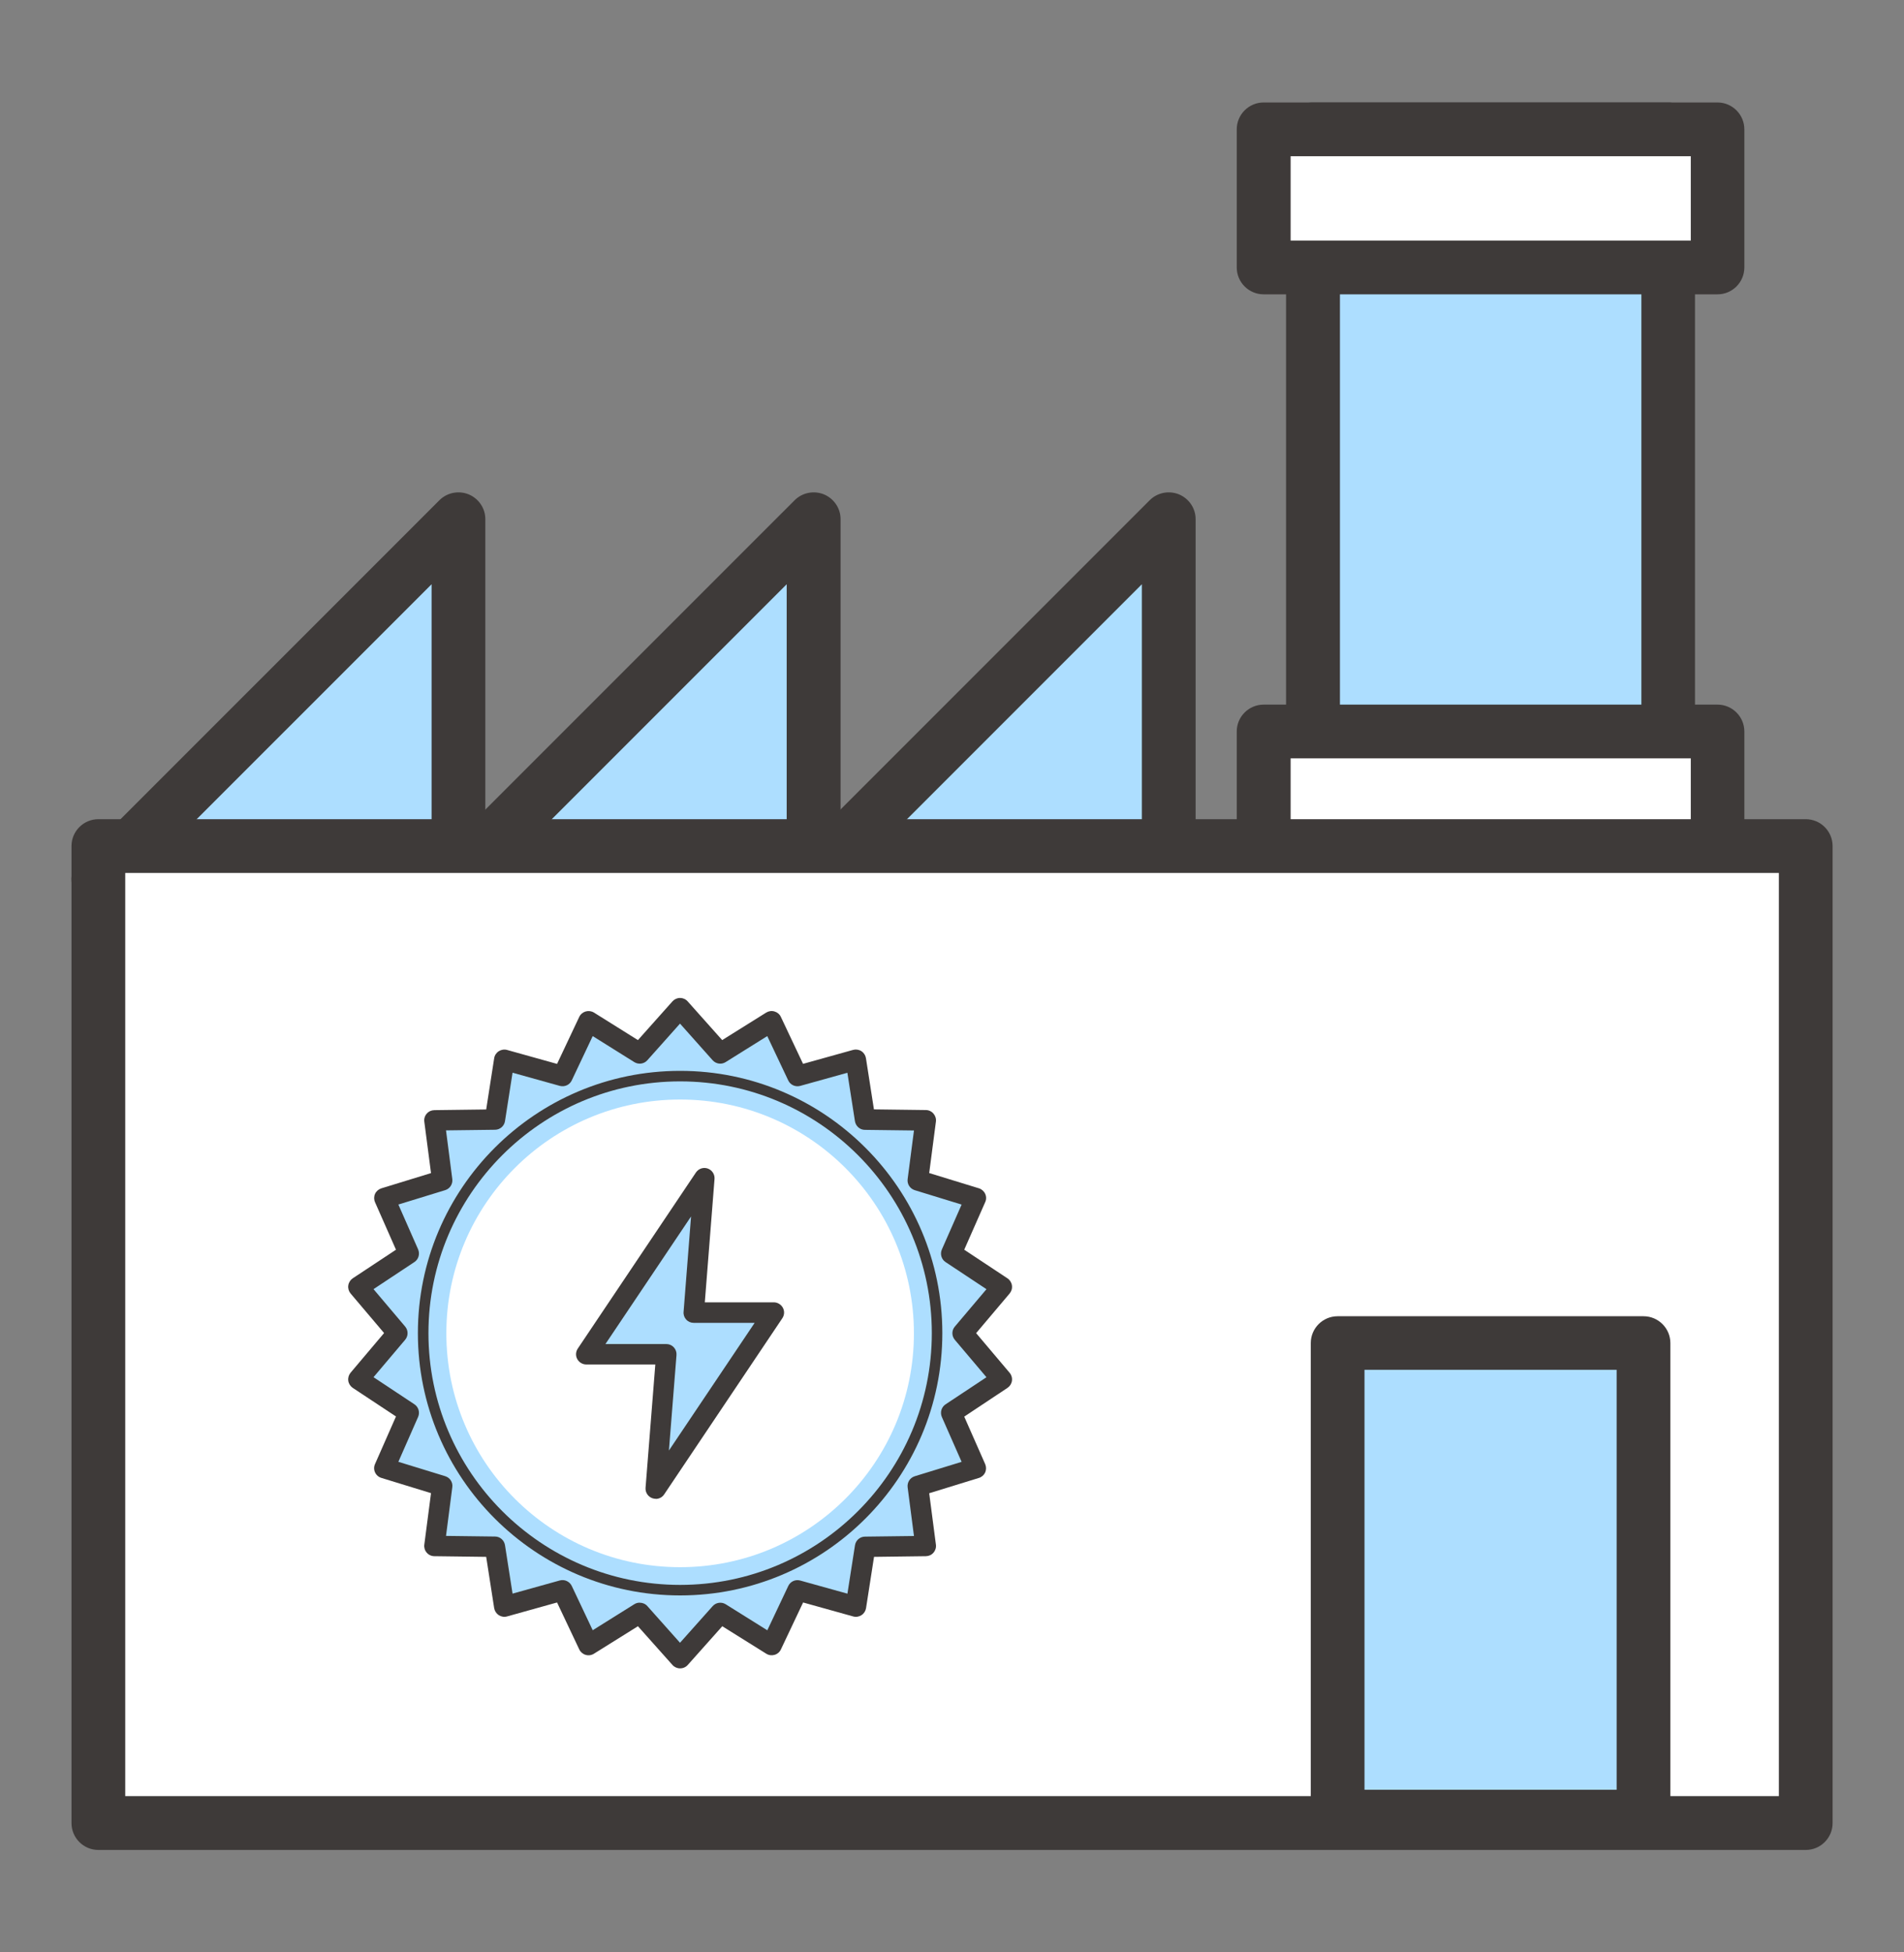 <svg width="40" height="41" viewBox="0 0 40 41" fill="none" xmlns="http://www.w3.org/2000/svg">
<rect x="0" y="0" width="40" height="41" fill="#808080" stroke="none"/>
<path d="M35.048 2.715H27.586V19.707H35.048V2.715Z" fill="#ADDEFF"/>
<path d="M35.044 20.273H27.582C27.271 20.273 27.018 20.02 27.018 19.709V2.717C27.018 2.405 27.271 2.152 27.582 2.152H35.044C35.356 2.152 35.609 2.405 35.609 2.717V19.709C35.609 20.02 35.356 20.273 35.044 20.273ZM28.15 19.145H34.483V3.281H28.15V19.145Z" fill="#3E3A39"/>
<path d="M36.084 2.715H26.549V5.615H36.084V2.715Z" fill="white"/>
<path d="M36.082 6.181H26.547C26.235 6.181 25.982 5.928 25.982 5.616V2.717C25.982 2.405 26.235 2.152 26.547 2.152H36.082C36.393 2.152 36.646 2.405 36.646 2.717V5.616C36.646 5.928 36.393 6.181 36.082 6.181ZM27.114 5.052H35.521V3.281H27.114V5.052Z" fill="#3E3A39"/>
<path d="M36.086 15.355H26.551V18.255H36.086V15.355Z" fill="white"/>
<path d="M36.082 18.825H26.547C26.235 18.825 25.982 18.572 25.982 18.261V15.361C25.982 15.05 26.235 14.797 26.547 14.797H36.082C36.393 14.797 36.646 15.05 36.646 15.361V18.261C36.646 18.572 36.393 18.825 36.082 18.825ZM27.114 17.697H35.521V15.925H27.114V17.697Z" fill="#3E3A39"/>
<path d="M2.066 18.467L9.632 10.902V23.856L2.066 18.467Z" fill="#ADDEFF"/>
<path d="M9.631 24.423C9.515 24.423 9.402 24.388 9.303 24.317L1.738 18.927C1.601 18.831 1.516 18.681 1.502 18.514C1.488 18.349 1.546 18.185 1.666 18.069L9.231 10.505C9.392 10.344 9.635 10.296 9.847 10.382C10.059 10.471 10.196 10.676 10.196 10.901V23.855C10.196 24.067 10.079 24.259 9.891 24.358C9.809 24.399 9.72 24.419 9.631 24.419V24.423ZM2.938 18.397L9.067 22.764V12.269L2.938 18.397Z" fill="#3E3A39"/>
<path d="M9.529 18.467L17.094 10.902V23.856L9.529 18.467Z" fill="#ADDEFF"/>
<path d="M17.094 24.423C16.978 24.423 16.865 24.388 16.766 24.317L9.201 18.927C9.067 18.831 8.979 18.681 8.965 18.514C8.951 18.349 9.009 18.185 9.129 18.069L16.694 10.505C16.855 10.344 17.098 10.296 17.31 10.382C17.522 10.471 17.659 10.676 17.659 10.901V23.855C17.659 24.067 17.542 24.259 17.354 24.358C17.272 24.399 17.183 24.419 17.094 24.419V24.423ZM10.398 18.397L16.527 22.764V12.269L10.398 18.397Z" fill="#3E3A39"/>
<path d="M16.988 18.467L24.553 10.902V23.856L16.988 18.467Z" fill="#ADDEFF"/>
<path d="M24.553 24.423C24.437 24.423 24.324 24.388 24.225 24.317L16.66 18.927C16.523 18.831 16.438 18.681 16.424 18.514C16.41 18.349 16.468 18.185 16.588 18.069L24.153 10.505C24.314 10.344 24.557 10.296 24.769 10.382C24.981 10.471 25.118 10.676 25.118 10.901V23.855C25.118 24.067 25.001 24.259 24.813 24.358C24.731 24.399 24.642 24.419 24.553 24.419V24.423ZM17.86 18.397L23.989 22.764V12.269L17.86 18.397Z" fill="#3E3A39"/>
<path d="M37.936 17.766H2.066V38.283H37.936V17.766Z" fill="white"/>
<path d="M37.936 38.849H2.066C1.755 38.849 1.502 38.596 1.502 38.285V17.767C1.502 17.456 1.755 17.203 2.066 17.203H37.936C38.247 17.203 38.5 17.456 38.5 17.767V38.285C38.5 38.596 38.247 38.849 37.936 38.849ZM2.631 37.718H37.371V18.332H2.631V37.718Z" fill="#3E3A39"/>
<path d="M34.528 28.203H28.102V38.151H34.528V28.203Z" fill="#ADDEFF"/>
<path d="M34.528 38.717H28.101C27.79 38.717 27.537 38.464 27.537 38.153V28.205C27.537 27.894 27.79 27.641 28.101 27.641H34.528C34.839 27.641 35.092 27.894 35.092 28.205V38.153C35.092 38.464 34.839 38.717 34.528 38.717ZM28.666 37.585H33.963V28.766H28.666V37.585Z" fill="#3E3A39"/>
<path d="M20.223 27.993L21.043 27.022L19.984 26.321L20.497 25.157L19.281 24.784L19.445 23.524L18.173 23.507L17.978 22.251L16.753 22.592L16.21 21.443L15.132 22.117L14.286 21.168L13.44 22.117L12.363 21.443L11.82 22.592L10.595 22.251L10.399 23.507L9.128 23.524L9.292 24.784L8.076 25.157L8.589 26.321L7.529 27.022L8.349 27.993L7.529 28.964L8.589 29.666L8.076 30.829L9.292 31.203L9.128 32.463L10.399 32.48L10.595 33.736L11.82 33.395L12.363 34.544L13.44 33.87L14.286 34.818L15.132 33.87L16.21 34.544L16.753 33.395L17.978 33.736L18.174 32.48L19.445 32.463L19.281 31.203L20.497 30.829L19.984 29.667L21.043 28.964L20.223 27.993Z" fill="#ADDEFF"/>
<path d="M14.287 35.036C14.226 35.036 14.168 35.01 14.127 34.964L13.402 34.151L12.478 34.728C12.426 34.761 12.362 34.77 12.303 34.752C12.245 34.735 12.195 34.693 12.169 34.637L11.703 33.652L10.653 33.945C10.594 33.962 10.531 33.952 10.479 33.919C10.427 33.885 10.393 33.832 10.382 33.772L10.214 32.694L9.125 32.68C9.064 32.68 9.005 32.653 8.965 32.606C8.924 32.559 8.906 32.498 8.914 32.438L9.055 31.356L8.012 31.036C7.953 31.018 7.905 30.976 7.879 30.92C7.853 30.864 7.853 30.8 7.879 30.744L8.319 29.746L7.41 29.145C7.36 29.111 7.325 29.056 7.317 28.997C7.308 28.935 7.326 28.874 7.365 28.827L8.069 27.994L7.365 27.163C7.326 27.116 7.308 27.055 7.317 26.994C7.326 26.932 7.36 26.879 7.41 26.845L8.319 26.244L7.879 25.247C7.854 25.191 7.854 25.127 7.879 25.071C7.905 25.015 7.953 24.974 8.012 24.955L9.055 24.635L8.914 23.555C8.906 23.494 8.924 23.433 8.965 23.387C9.005 23.34 9.062 23.314 9.125 23.313L10.214 23.299L10.382 22.222C10.391 22.162 10.427 22.108 10.479 22.075C10.531 22.043 10.593 22.032 10.653 22.049L11.703 22.342L12.169 21.355C12.195 21.299 12.245 21.258 12.303 21.241C12.362 21.224 12.426 21.232 12.478 21.264L13.402 21.842L14.127 21.029C14.168 20.983 14.226 20.957 14.287 20.957C14.348 20.957 14.407 20.983 14.447 21.029L15.172 21.842L16.097 21.264C16.149 21.232 16.212 21.223 16.271 21.241C16.33 21.258 16.379 21.299 16.405 21.355L16.871 22.341L17.922 22.048C17.98 22.032 18.044 22.041 18.096 22.074C18.148 22.108 18.182 22.161 18.192 22.221L18.36 23.297L19.451 23.311C19.512 23.311 19.571 23.339 19.611 23.386C19.651 23.433 19.67 23.494 19.662 23.554L19.521 24.634L20.564 24.954C20.623 24.972 20.671 25.014 20.697 25.07C20.723 25.126 20.723 25.19 20.697 25.246L20.257 26.244L21.165 26.845C21.216 26.879 21.251 26.934 21.259 26.994C21.268 27.055 21.25 27.116 21.211 27.163L20.507 27.996L21.211 28.829C21.25 28.875 21.268 28.937 21.259 28.998C21.25 29.059 21.216 29.112 21.165 29.146L20.257 29.749L20.697 30.746C20.721 30.802 20.721 30.866 20.697 30.922C20.671 30.977 20.623 31.019 20.564 31.037L19.521 31.358L19.662 32.438C19.67 32.499 19.651 32.56 19.611 32.606C19.571 32.653 19.514 32.679 19.451 32.68L18.362 32.694L18.194 33.772C18.184 33.832 18.149 33.886 18.097 33.919C18.045 33.952 17.983 33.962 17.923 33.945L16.872 33.652L16.406 34.637C16.38 34.693 16.331 34.735 16.272 34.752C16.214 34.769 16.15 34.761 16.098 34.728L15.174 34.151L14.449 34.964C14.408 35.01 14.35 35.036 14.289 35.036H14.287ZM13.441 33.657C13.501 33.657 13.56 33.682 13.601 33.729L14.286 34.498L14.972 33.729C15.041 33.651 15.158 33.634 15.247 33.69L16.12 34.236L16.56 33.306C16.604 33.211 16.711 33.163 16.811 33.191L17.803 33.467L17.962 32.45C17.978 32.347 18.066 32.27 18.172 32.269L19.201 32.256L19.068 31.234C19.055 31.13 19.118 31.032 19.218 31.001L20.202 30.699L19.787 29.757C19.745 29.66 19.778 29.548 19.865 29.491L20.724 28.922L20.059 28.136C19.991 28.055 19.991 27.938 20.059 27.859L20.724 27.073L19.865 26.504C19.778 26.447 19.745 26.334 19.787 26.239L20.202 25.296L19.218 24.994C19.118 24.963 19.054 24.866 19.068 24.761L19.201 23.74L18.17 23.727C18.066 23.727 17.978 23.649 17.961 23.546L17.802 22.528L16.81 22.804C16.71 22.831 16.603 22.783 16.559 22.688L16.119 21.758L15.245 22.304C15.157 22.36 15.041 22.343 14.971 22.265L14.286 21.496L13.6 22.265C13.531 22.343 13.415 22.36 13.325 22.304L12.452 21.758L12.012 22.688C11.968 22.783 11.861 22.831 11.759 22.803L10.768 22.527L10.609 23.544C10.593 23.647 10.505 23.724 10.399 23.725L9.37 23.738L9.502 24.76C9.515 24.864 9.453 24.962 9.353 24.993L8.369 25.295L8.784 26.237C8.825 26.334 8.793 26.446 8.706 26.503L7.847 27.072L8.512 27.858C8.579 27.938 8.579 28.055 8.512 28.135L7.847 28.921L8.706 29.49C8.793 29.547 8.825 29.66 8.784 29.755L8.369 30.698L9.353 31C9.453 31.031 9.517 31.128 9.502 31.233L9.37 32.254L10.399 32.267C10.505 32.267 10.592 32.345 10.609 32.448L10.768 33.466L11.759 33.19C11.86 33.161 11.966 33.211 12.012 33.305L12.452 34.235L13.325 33.689C13.361 33.666 13.399 33.656 13.439 33.656L13.441 33.657Z" fill="#3E3A39"/>
<path d="M19.687 27.991C19.687 25.011 17.27 22.594 14.289 22.594C11.308 22.594 8.891 25.011 8.891 27.991C8.891 30.972 11.308 33.389 14.289 33.389C17.27 33.389 19.687 30.972 19.687 27.991Z" fill="#ADDEFF"/>
<path d="M14.288 33.504C11.251 33.504 8.779 31.034 8.779 27.996C8.779 24.959 11.25 22.488 14.288 22.488C17.326 22.488 19.797 24.959 19.797 27.996C19.797 31.034 17.326 33.504 14.288 33.504ZM14.288 22.709C11.372 22.709 9.001 25.081 9.001 27.996C9.001 30.912 11.372 33.283 14.288 33.283C17.204 33.283 19.576 30.912 19.576 27.996C19.576 25.081 17.204 22.709 14.288 22.709Z" fill="#3E3A39"/>
<path d="M19.2 28C19.2 25.288 17.001 23.09 14.288 23.09C11.575 23.09 9.377 25.288 9.377 28C9.377 30.713 11.575 32.911 14.288 32.911C17.001 32.911 19.2 30.713 19.2 28Z" fill="white"/>
<path d="M16.256 27.56H14.573L14.797 24.738L12.315 28.436H13.998L13.775 31.256L16.256 27.56Z" fill="#ADDEFF"/>
<path d="M13.776 31.475C13.753 31.475 13.729 31.471 13.706 31.463C13.613 31.431 13.555 31.341 13.562 31.244L13.767 28.654H12.317C12.237 28.654 12.165 28.609 12.127 28.54C12.089 28.47 12.094 28.385 12.139 28.319L14.62 24.623C14.674 24.542 14.776 24.507 14.868 24.539C14.96 24.572 15.019 24.662 15.011 24.759L14.807 27.349H16.257C16.336 27.349 16.409 27.394 16.447 27.463C16.485 27.533 16.48 27.617 16.435 27.684L13.954 31.381C13.914 31.443 13.846 31.477 13.776 31.477V31.475ZM12.719 28.225H13.999C14.059 28.225 14.116 28.25 14.156 28.294C14.197 28.339 14.217 28.397 14.212 28.457L14.053 30.461L15.854 27.78H14.574C14.514 27.78 14.457 27.756 14.416 27.711C14.376 27.667 14.355 27.608 14.361 27.549L14.518 25.546L12.718 28.227L12.719 28.225Z" fill="#3E3A39"/>
</svg>
